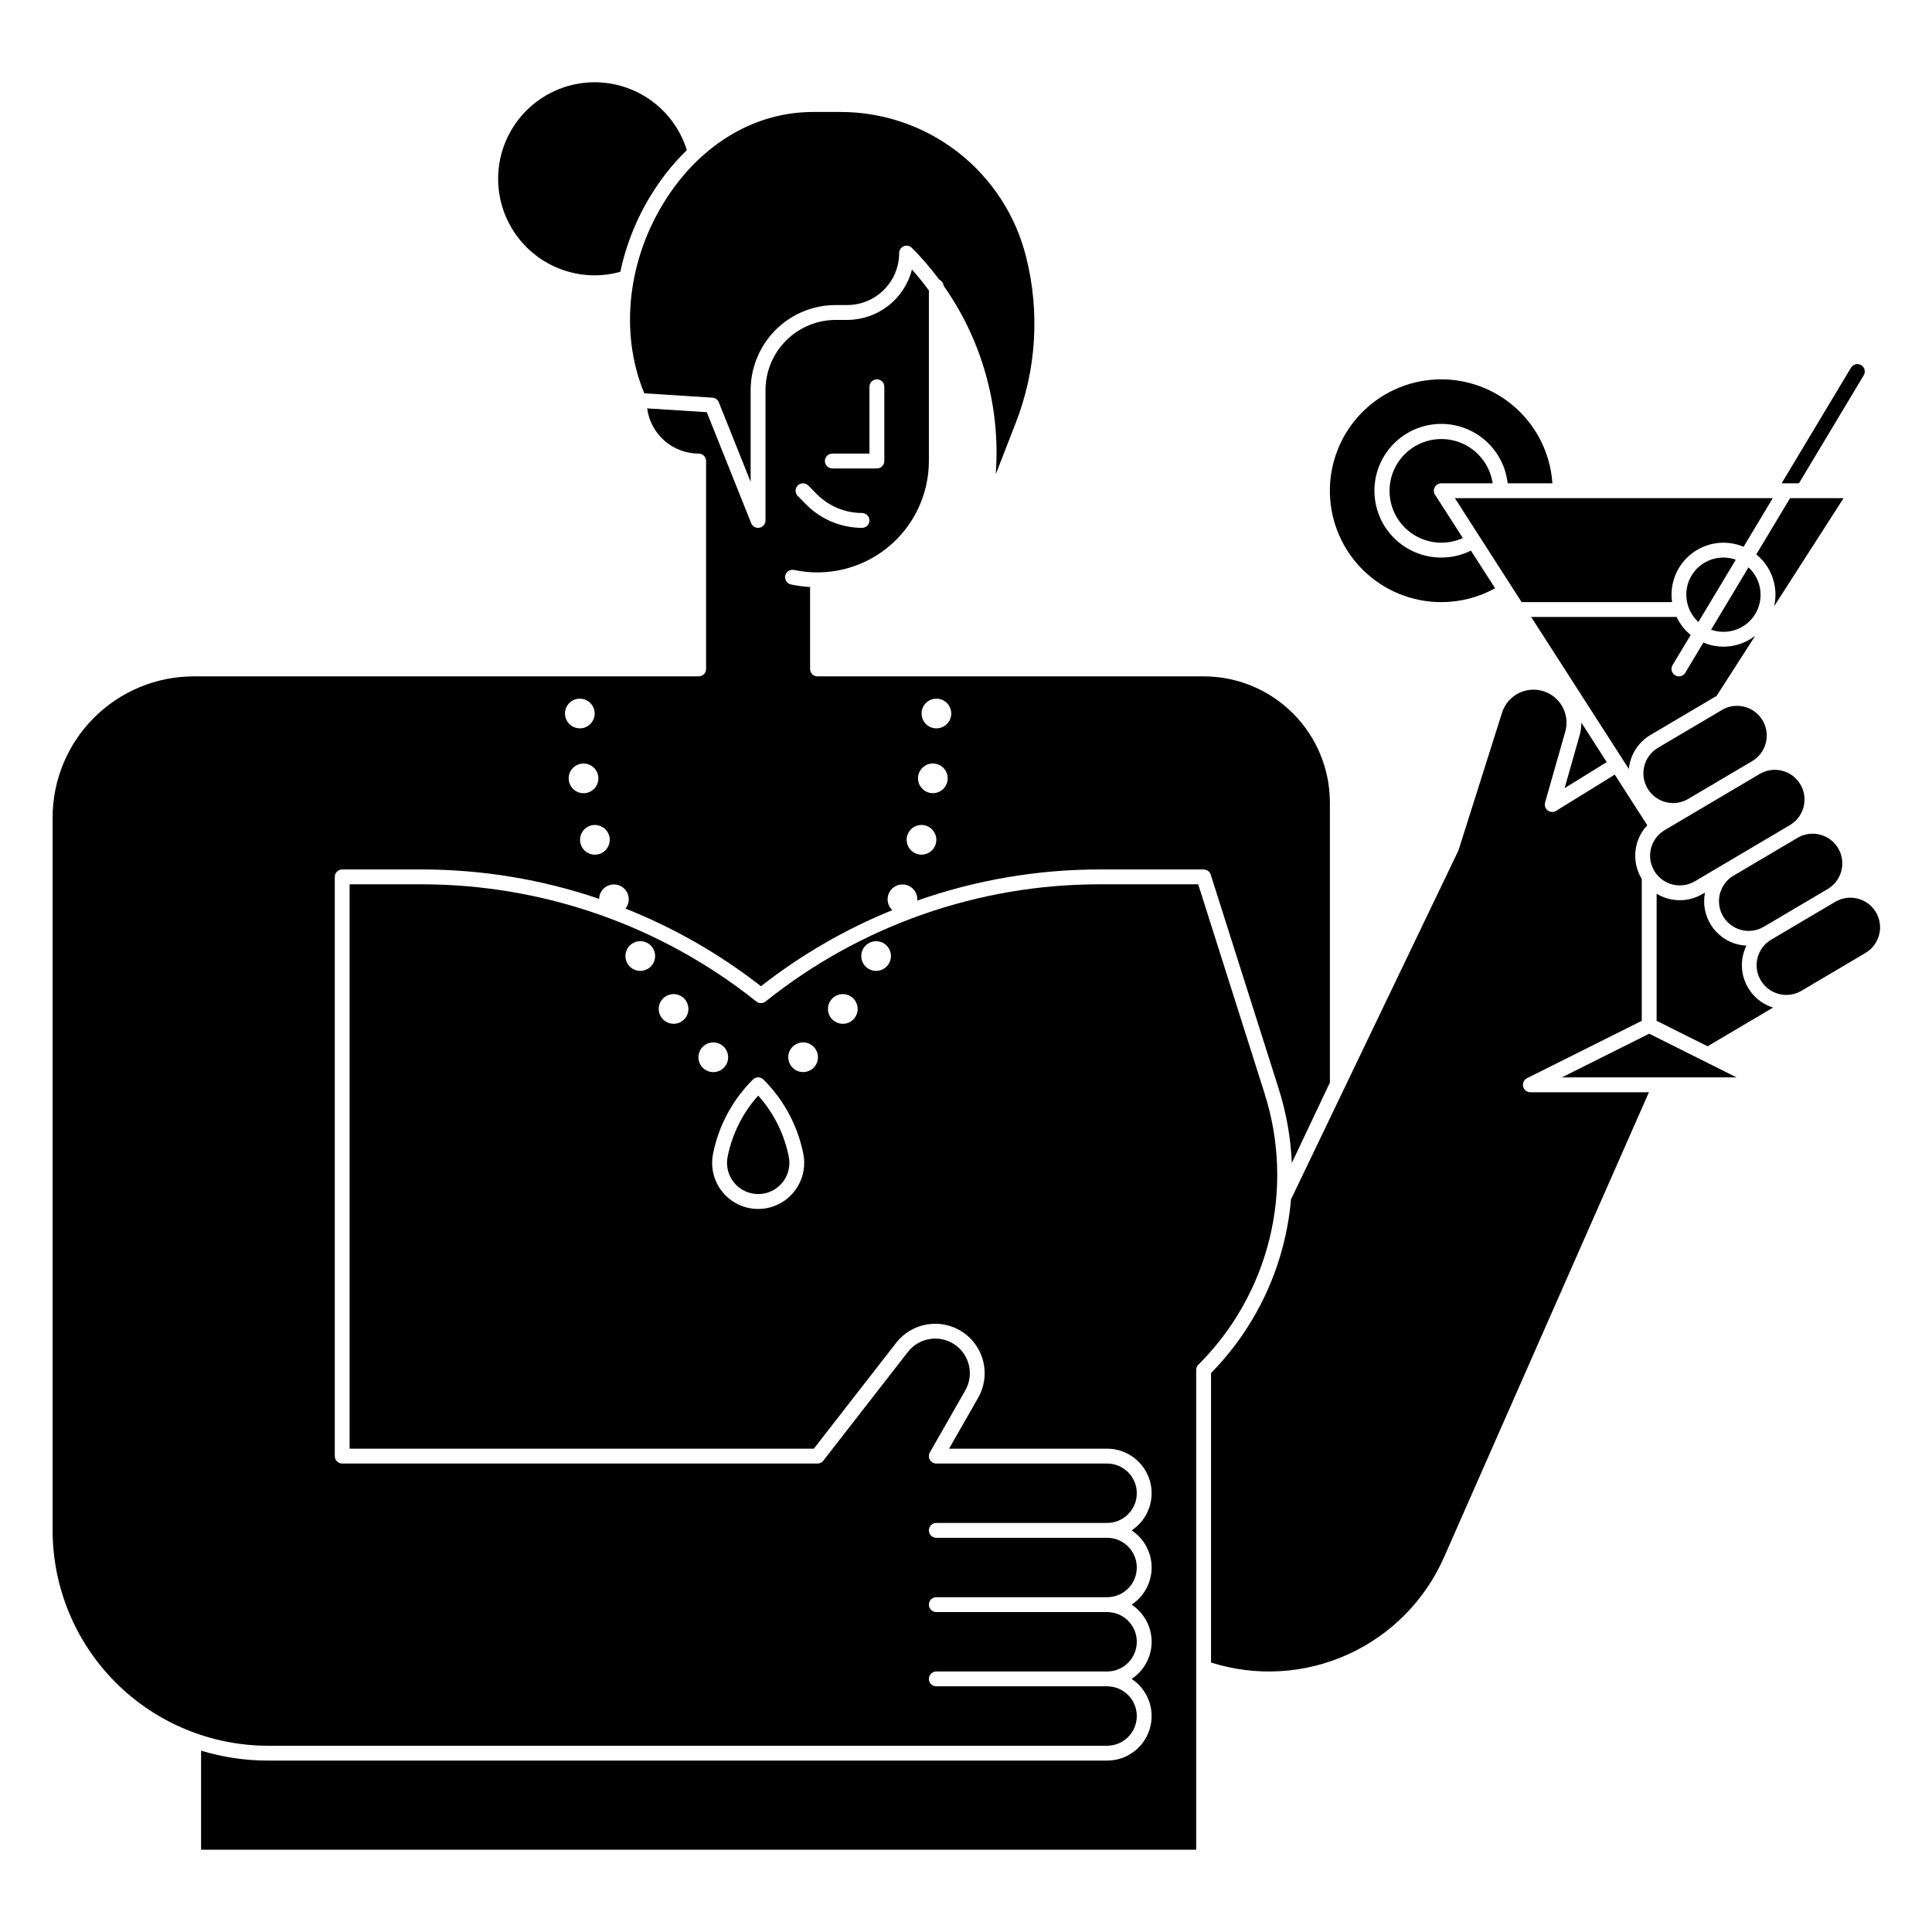 <?xml version="1.0" encoding="UTF-8"?>
<!-- Uploaded to: ICON Repo, www.svgrepo.com, Generator: ICON Repo Mixer Tools -->
<svg fill="#000000" width="800px" height="800px" version="1.1" viewBox="144 144 512 512" xmlns="http://www.w3.org/2000/svg">
 <g>
  <path d="m637.84 243.57c0.305-0.445 0.414-1 0.301-1.531s-0.441-0.988-0.906-1.27c-0.465-0.281-1.027-0.355-1.551-0.211-0.52 0.148-0.961 0.504-1.211 0.984l-18.32 30.535h4.586z"/>
  <path d="m618.38 276.02-8.945 14.906c4.082 3.301 5.918 8.648 4.719 13.758l0.016-0.027 18.391-28.637z"/>
  <path d="m605.46 390.45c2.023 0.527 4.172 0.219 5.965-0.848l16.945-10.012c2.738-1.621 4.231-4.731 3.785-7.883-0.449-3.152-2.75-5.723-5.832-6.516-0.645-0.168-1.309-0.25-1.977-0.25-1.402 0-2.781 0.379-3.988 1.098l-16.945 10.016-0.004-0.004c-2.738 1.621-4.231 4.734-3.781 7.887 0.449 3.148 2.75 5.719 5.832 6.512z"/>
  <path d="m593.17 377.54 25.18-14.883c3.746-2.211 4.984-7.039 2.773-10.781-2.211-3.742-7.039-4.984-10.781-2.773l-25.184 14.887c-1.797 1.062-3.098 2.793-3.621 4.816-0.52 2.023-0.215 4.168 0.848 5.965 2.211 3.746 7.039 4.984 10.785 2.773z"/>
  <path d="m301.6 216.97c2.297-0.004 4.578-0.32 6.789-0.938 1.652-7.742 4.711-15.113 9.027-21.746 2.465-3.812 5.352-7.336 8.605-10.5-1.883-6.055-5.949-11.195-11.406-14.422-5.461-3.227-11.922-4.312-18.133-3.047-6.215 1.27-11.734 4.797-15.496 9.906-3.758 5.106-5.484 11.426-4.848 17.734 0.637 6.312 3.598 12.156 8.301 16.41 4.703 4.25 10.82 6.606 17.16 6.602z"/>
  <path d="m314.74 248.23 18.051 1.152c0.758 0.047 1.418 0.527 1.703 1.23l8.43 21.082v-24.277c0.004-3.504 0.82-6.957 2.383-10.094 1.863-3.762 4.742-6.922 8.312-9.129 3.57-2.207 7.684-3.367 11.883-3.352h3.008c7.606-0.012 13.766-6.172 13.773-13.777 0-0.797 0.48-1.512 1.215-1.816 0.738-0.305 1.582-0.137 2.144 0.426 2.625 2.633 5.055 5.457 7.269 8.445 0.645 0.285 1.086 0.898 1.156 1.598 9.953 14.117 14.855 31.176 13.91 48.418l-0.086 1.527 5.273-13.555c5.481-14.02 6.449-29.398 2.769-43.996-2.731-10.984-9.062-20.738-17.984-27.707-8.922-6.965-19.918-10.746-31.238-10.73h-7.269c-15.215 0-29.332 8.297-38.73 22.762-10.391 15.984-12.641 35.715-5.973 51.793z"/>
  <path d="m525.95 303.57c4.992 0.004 9.902-1.258 14.27-3.676l-6.406-9.961-0.008-0.012c-4.527 2.242-9.801 2.445-14.488 0.551-4.688-1.891-8.344-5.695-10.047-10.453-1.703-4.762-1.293-10.023 1.129-14.457 2.426-4.438 6.629-7.629 11.551-8.77 4.926-1.141 10.102-0.121 14.23 2.801 4.125 2.922 6.805 7.465 7.367 12.488h11.852c-0.516-7.699-4.023-14.891-9.773-20.035s-13.285-7.832-20.996-7.488c-7.707 0.344-14.973 3.691-20.246 9.328-5.269 5.637-8.125 13.109-7.949 20.824 0.172 7.715 3.356 15.055 8.875 20.449 5.516 5.391 12.926 8.41 20.641 8.41z"/>
  <path d="m525.95 272.08h13.621c-0.863-5.848-5.367-10.484-11.188-11.52-5.816-1.035-11.645 1.766-14.473 6.957-2.824 5.191-2.016 11.605 2.012 15.93 4.027 4.324 10.371 5.59 15.75 3.141l-7.371-11.473c-0.395-0.605-0.422-1.379-0.07-2.008 0.344-0.629 1.004-1.023 1.719-1.027z"/>
  <path d="m547.25 303.57h39.871c-0.715-4.91 1.27-9.828 5.195-12.863 3.922-3.039 9.18-3.731 13.754-1.805l7.727-12.883h-84.242z"/>
  <path d="m558.64 352.86 11.16-6.898-6.719-10.457v0.004c-0.004 1.172-0.172 2.34-0.492 3.469z"/>
  <path d="m590.89 301.6c0 2.758 1.164 5.387 3.203 7.242l9.906-16.512h0.004c-3.012-1.074-6.356-0.613-8.965 1.23s-4.156 4.844-4.148 8.039z"/>
  <path d="m575.66 347.79c0.359-3.746 2.488-7.098 5.727-9.016l16.945-10.012c0.18-0.105 0.367-0.195 0.551-0.289l0.012-0.016 10.234-15.941 0.02-0.031h-0.004c-3.914 3.043-9.168 3.734-13.738 1.809l-4.793 7.988 0.004 0.004c-0.355 0.594-0.996 0.957-1.688 0.957-0.355 0.004-0.707-0.098-1.012-0.285-0.449-0.266-0.77-0.703-0.898-1.207-0.125-0.508-0.043-1.043 0.23-1.488l4.793-7.988-0.004-0.004c-1.578-1.297-2.852-2.926-3.727-4.769h-38.535l25.879 40.285z"/>
  <path d="m585.43 356.57c2.019 0.523 4.168 0.219 5.965-0.848l16.945-10.012c2.738-1.621 4.234-4.734 3.789-7.887-0.449-3.152-2.75-5.723-5.836-6.516-0.645-0.168-1.309-0.25-1.973-0.25-1.406 0-2.785 0.379-3.992 1.098l-16.945 10.012h0.004c-2.742 1.621-4.238 4.731-3.789 7.883 0.445 3.152 2.746 5.723 5.832 6.519z"/>
  <path d="m610.57 301.6c0-2.758-1.164-5.387-3.203-7.242l-9.906 16.512c3.008 1.074 6.352 0.613 8.961-1.23s4.156-4.844 4.148-8.039z"/>
  <path d="m607.26 405.78c-2.016-3.414-2.184-7.613-0.441-11.176-0.793-0.035-1.578-0.148-2.348-0.336-6.074-1.559-9.863-7.602-8.625-13.746l-0.68 0.402v-0.004c-1.812 1.078-3.879 1.648-5.984 1.648-2.172-0.004-4.301-0.598-6.16-1.719v33.676l13.5 6.75 17.352-10.258c-2.777-0.863-5.137-2.731-6.613-5.238z"/>
  <path d="m479.11 433.72-17.578-55.371h-26.113c-32.18-0.004-63.402 10.949-88.531 31.055-0.719 0.578-1.738 0.578-2.457 0-25.156-20.062-56.367-31.012-88.543-31.055h-19.238v149.57h123.02l21.812-28.043c4.223-5.434 11.93-6.68 17.648-2.848 5.719 3.828 7.504 11.43 4.086 17.402l-7.707 13.488h41.875c5.211 0 9.805 3.414 11.309 8.402 1.5 4.988-0.449 10.375-4.797 13.246 3.309 2.184 5.297 5.879 5.297 9.84s-1.988 7.66-5.297 9.84c3.309 2.184 5.297 5.879 5.297 9.84 0 3.961-1.988 7.66-5.297 9.84 4.348 2.875 6.297 8.258 4.797 13.246-1.504 4.992-6.098 8.406-11.309 8.402h-222.38c-6.004 0.004-11.973-0.883-17.715-2.629v26.246h263.71v-127.13c0-0.523 0.207-1.023 0.574-1.391 9.258-9.219 15.793-20.812 18.887-33.508 3.094-12.691 2.625-25.992-1.355-38.438zm-165.43-32.426c-1.594 0-3.027-0.961-3.637-2.43-0.609-1.473-0.273-3.164 0.852-4.289s2.82-1.465 4.289-0.855c1.473 0.609 2.43 2.047 2.43 3.637 0 1.043-0.414 2.047-1.152 2.785-0.738 0.738-1.738 1.152-2.781 1.152zm8.824 14.023c-1.594 0-3.027-0.961-3.637-2.43-0.609-1.473-0.273-3.164 0.852-4.293 1.125-1.125 2.82-1.461 4.289-0.852 1.473 0.609 2.43 2.043 2.43 3.637 0 1.043-0.414 2.043-1.152 2.781-0.738 0.738-1.738 1.156-2.781 1.156zm6.594 8.867h-0.004c0-1.594 0.961-3.027 2.43-3.637 1.473-0.609 3.164-0.273 4.289 0.852 1.129 1.129 1.465 2.82 0.855 4.293-0.609 1.469-2.043 2.43-3.637 2.43-1.043 0-2.047-0.414-2.785-1.152-0.738-0.738-1.152-1.742-1.152-2.785zm19.688 39.574c-4.129 1.379-8.676 0.453-11.938-2.426-3.262-2.883-4.742-7.281-3.887-11.547 1.48-7.438 5.137-14.27 10.504-19.629l0.07-0.07c0.762-0.766 2.004-0.77 2.773-0.008l0.07 0.07v-0.004c5.371 5.363 9.031 12.199 10.512 19.641 1.199 6.035-2.273 12.02-8.105 13.973zm8.047-35.648c-1.594 0-3.027-0.957-3.637-2.43-0.609-1.469-0.273-3.164 0.852-4.289s2.82-1.461 4.289-0.852c1.473 0.605 2.43 2.043 2.43 3.633 0 1.047-0.414 2.047-1.152 2.785-0.738 0.738-1.738 1.152-2.781 1.152zm10.52-12.793c-1.594 0-3.027-0.957-3.637-2.43-0.609-1.469-0.273-3.164 0.852-4.289s2.82-1.461 4.289-0.852c1.473 0.609 2.43 2.043 2.43 3.637 0 2.172-1.762 3.934-3.934 3.934zm8.824-14.023v0.004c-1.594 0-3.027-0.961-3.637-2.43-0.609-1.473-0.273-3.164 0.855-4.289 1.125-1.129 2.816-1.465 4.289-0.855 1.469 0.609 2.43 2.043 2.43 3.637-0.004 2.172-1.766 3.934-3.938 3.934z"/>
  <path d="m437.39 606.64c4.348 0 7.871-3.527 7.871-7.875s-3.523-7.871-7.871-7.871h-45.266c-1.086 0-1.965-0.879-1.965-1.969 0-1.086 0.879-1.965 1.965-1.965h45.266c4.348 0 7.871-3.527 7.871-7.875 0-4.348-3.523-7.871-7.871-7.871h-45.266c-1.086 0-1.965-0.883-1.965-1.969 0-1.086 0.879-1.969 1.965-1.969h45.266c4.348 0 7.871-3.523 7.871-7.871s-3.523-7.871-7.871-7.871h-45.266c-1.086 0-1.965-0.883-1.965-1.969 0-1.086 0.879-1.969 1.965-1.969h45.266c4.348 0 7.871-3.523 7.871-7.871 0-4.348-3.523-7.871-7.871-7.871h-45.266c-0.699 0-1.348-0.375-1.699-0.98-0.352-0.605-0.355-1.355-0.008-1.965l9.391-16.434c2.391-4.18 1.145-9.5-2.859-12.184-4.004-2.68-9.398-1.809-12.355 1.996l-22.402 28.805c-0.371 0.48-0.945 0.762-1.555 0.762h-125.95c-1.09 0-1.969-0.883-1.969-1.969v-153.5c0-1.086 0.879-1.969 1.969-1.969h21.207-0.004c15.949 0.016 31.785 2.644 46.879 7.789 0.035-1.266 0.676-2.438 1.727-3.144 1.047-0.711 2.375-0.871 3.562-0.434s2.094 1.422 2.43 2.641c0.336 1.223 0.062 2.531-0.73 3.516 12.883 5.117 24.973 12.047 35.902 20.578 10.609-8.305 22.324-15.094 34.805-20.164-0.965-0.906-1.41-2.242-1.18-3.551 0.227-1.305 1.102-2.41 2.32-2.934 1.219-0.523 2.617-0.398 3.727 0.332 1.105 0.73 1.77 1.973 1.766 3.301 0 0.113-0.023 0.223-0.035 0.336l0.141-0.051v-0.004c15.496-5.438 31.797-8.215 48.219-8.211h27.555c0.855 0 1.617 0.559 1.875 1.379l18.016 56.746-0.004-0.004c2.023 6.371 3.195 12.98 3.481 19.66l10.086-21.301v-74.191c0.004-8.875-3.519-17.387-9.793-23.66-6.277-6.277-14.789-9.801-23.66-9.797h-102.34c-1.086 0-1.965-0.883-1.965-1.969v-21.711c-1.703-0.094-3.394-0.32-5.062-0.676-1.062-0.227-1.742-1.273-1.512-2.336 0.227-1.062 1.273-1.738 2.336-1.512 8.719 1.863 17.812-0.312 24.746-5.914 6.934-5.606 10.969-14.039 10.98-22.953v-45.191c-1.398-1.914-2.891-3.762-4.481-5.547h-0.004c-0.977 3.816-3.191 7.195-6.297 9.609-3.109 2.418-6.934 3.731-10.867 3.734h-3.008c-4.945 0-9.688 1.965-13.18 5.461-3.496 3.496-5.461 8.238-5.461 13.18v34.496c0 0.945-0.672 1.754-1.598 1.934-0.926 0.18-1.848-0.328-2.199-1.203l-11.766-29.414-15.797-1.008c0.906 6.848 6.738 11.969 13.645 11.98 0.523 0 1.023 0.207 1.395 0.574 0.367 0.371 0.574 0.871 0.574 1.395v55.105-0.004c0 0.523-0.207 1.023-0.574 1.391-0.371 0.371-0.871 0.578-1.395 0.578h-133.82c-9.91 0.012-19.418 3.953-26.426 10.965-7.012 7.008-10.953 16.516-10.965 26.426v188.93c0.016 15.133 6.035 29.637 16.734 40.336 10.699 10.699 25.207 16.719 40.34 16.738zm-45.234-277.49c1.594 0 3.027 0.961 3.637 2.43 0.609 1.473 0.273 3.164-0.852 4.293-1.125 1.125-2.82 1.461-4.289 0.852-1.473-0.609-2.43-2.043-2.43-3.637 0-2.172 1.762-3.938 3.934-3.938zm-0.941 17.18h0.004c1.59 0 3.027 0.957 3.637 2.43 0.605 1.473 0.27 3.164-0.855 4.289s-2.816 1.461-4.289 0.855c-1.469-0.609-2.43-2.047-2.43-3.637 0-2.176 1.762-3.938 3.938-3.938zm-3.016 16.293h0.004c1.59 0 3.027 0.961 3.637 2.43 0.609 1.473 0.27 3.164-0.855 4.289s-2.816 1.465-4.289 0.855c-1.469-0.609-2.43-2.047-2.43-3.637 0-2.176 1.762-3.938 3.938-3.938zm-23.625-98.414h9.84v-17.715c0-1.086 0.883-1.965 1.969-1.965 1.086 0 1.969 0.879 1.969 1.965v19.684c0 0.52-0.207 1.02-0.578 1.391-0.367 0.367-0.867 0.574-1.391 0.574h-11.809c-1.086 0-1.969-0.879-1.969-1.965 0-1.09 0.883-1.969 1.969-1.969zm-9.152 8.438c0.371-0.367 0.875-0.57 1.398-0.566 0.52 0.004 1.02 0.215 1.387 0.586l2.234 2.269c3.176 3.199 7.496 5.008 12.004 5.016 1.09 0 1.969 0.883 1.969 1.969 0 1.086-0.879 1.969-1.969 1.969-5.559-0.016-10.887-2.242-14.801-6.188l-2.238-2.269c-0.367-0.371-0.57-0.875-0.57-1.398 0.004-0.52 0.215-1.02 0.586-1.387zm-49.836 93.914c0 1.594-0.957 3.027-2.43 3.637-1.469 0.609-3.164 0.273-4.289-0.852s-1.461-2.82-0.852-4.289c0.609-1.473 2.043-2.43 3.633-2.43 2.176 0 3.938 1.762 3.938 3.934zm-6.949-12.352v0.004c-1.59 0-3.027-0.961-3.637-2.43-0.609-1.473-0.273-3.164 0.855-4.289 1.125-1.129 2.816-1.465 4.289-0.855 1.469 0.609 2.43 2.047 2.43 3.637 0 1.043-0.414 2.047-1.152 2.785-0.738 0.738-1.742 1.152-2.785 1.152zm-0.973-25.059c1.59 0 3.023 0.961 3.633 2.43 0.609 1.473 0.273 3.164-0.852 4.293-1.125 1.125-2.82 1.461-4.289 0.852-1.473-0.609-2.43-2.043-2.43-3.637 0-2.172 1.762-3.938 3.938-3.938z"/>
  <path d="m547.65 431.94c-0.211-0.887 0.219-1.801 1.035-2.211l30.398-15.199v-37.625c-0.027-0.047-0.062-0.09-0.09-0.141v0.004c-2.668-4.512-2.039-10.242 1.543-14.07v-0.008l-8.609-13.41-15.539 9.602v0.004c-0.691 0.426-1.574 0.387-2.223-0.105-0.648-0.488-0.926-1.328-0.703-2.109l5.344-18.766c0.219-0.777 0.336-1.582 0.336-2.391 0-4.316-3.148-7.988-7.414-8.645-4.262-0.656-8.371 1.895-9.672 6.008l-11.504 36.352h0.004c-0.031 0.086-0.066 0.176-0.105 0.258l-44.246 92.199-0.055-0.027-0.004 0.004c-1.469 17.402-8.969 33.746-21.207 46.207v76.719c11.922 3.781 24.824 3.023 36.219-2.129 11.398-5.152 20.492-14.332 25.527-25.781l54.293-123.22h-31.414c-0.91 0-1.703-0.625-1.914-1.516z"/>
  <path d="m344.93 434.34c-4.106 4.586-6.906 10.188-8.105 16.223-0.484 2.426 0.145 4.941 1.715 6.856 1.57 1.914 3.914 3.023 6.391 3.023 2.473 0 4.82-1.109 6.391-3.023 1.57-1.914 2.199-4.43 1.715-6.856-1.199-6.035-4-11.641-8.105-16.223z"/>
  <path d="m641.14 385.76c-2.211-3.742-7.035-4.981-10.781-2.773l-16.941 10.012c-1.809 1.059-3.121 2.789-3.648 4.816-0.527 2.027-0.223 4.184 0.844 5.984 1.062 1.805 2.805 3.109 4.832 3.625 2.031 0.516 4.184 0.203 5.981-0.871l16.945-10.012c3.742-2.211 4.984-7.039 2.769-10.781z"/>
  <path d="m557.9 429.52h46.305l-23.152-11.578z"/>
 </g>
</svg>